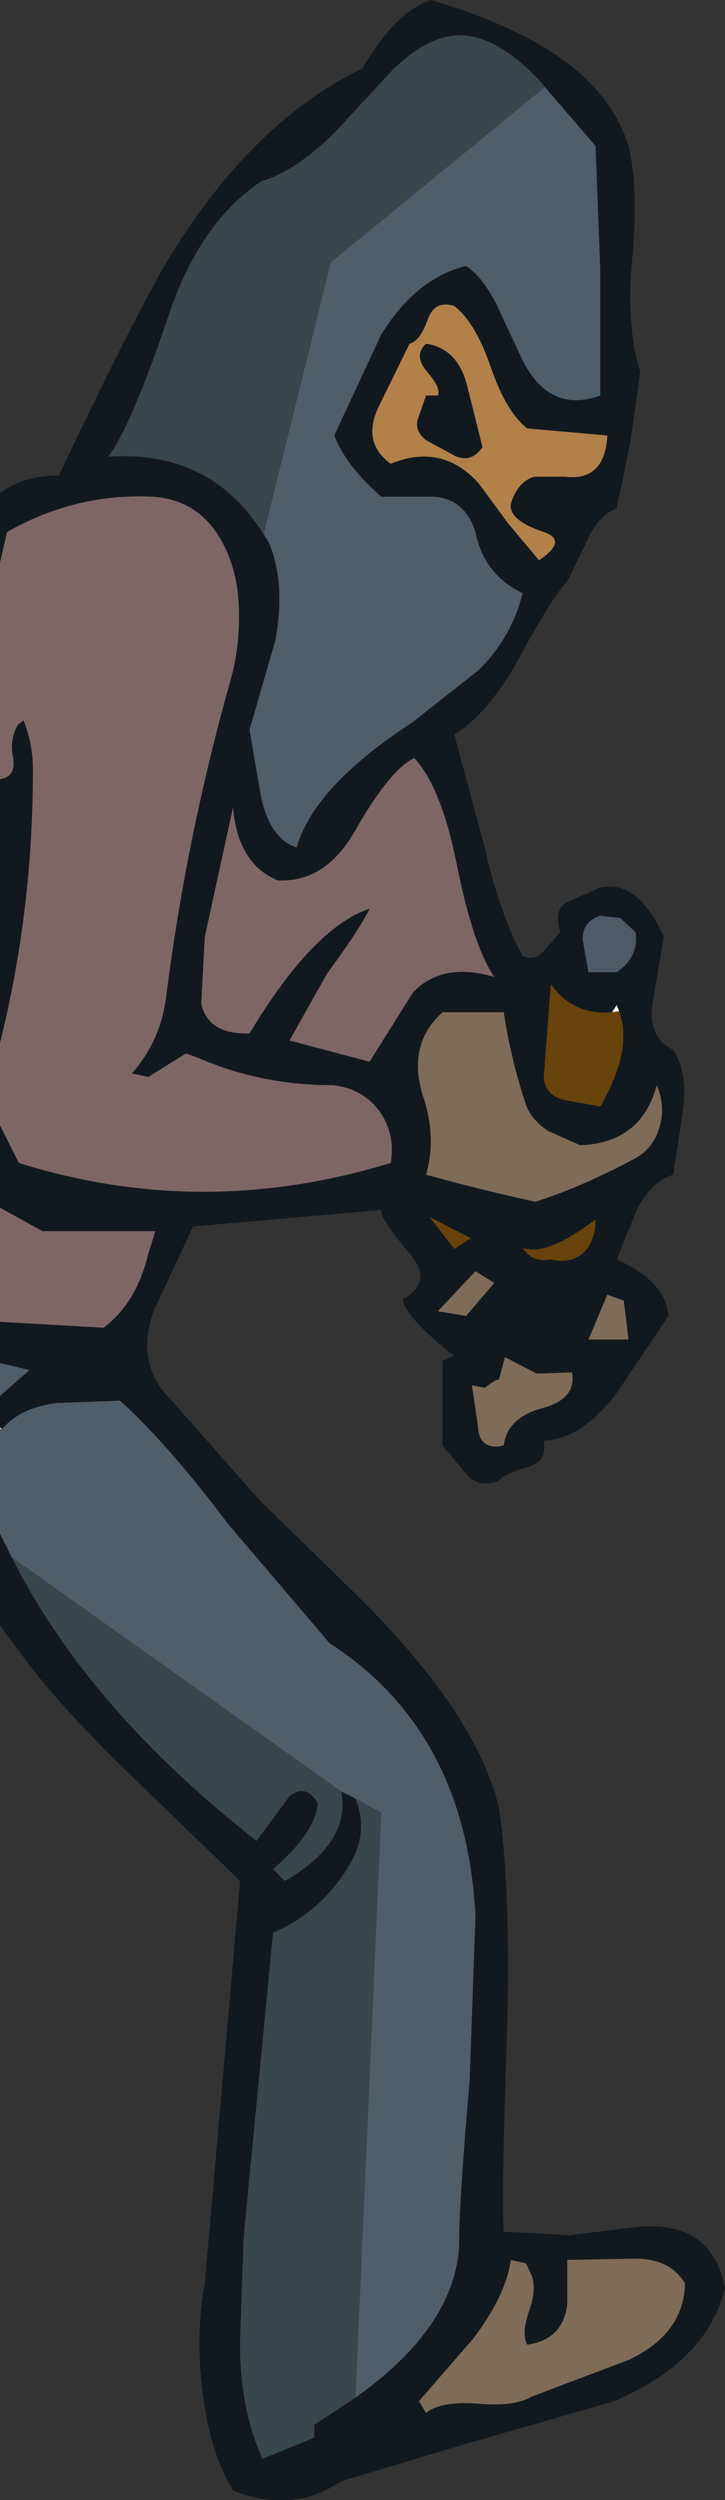 <?xml version="1.0" encoding="UTF-8" standalone="no"?>
<svg xmlns:xlink="http://www.w3.org/1999/xlink" height="106.2px" width="30.8px" xmlns="http://www.w3.org/2000/svg">
  <rect width="100%" height="100%" fill="#333333" stroke="none"/>
  <g transform="matrix(1.0, 0.0, 0.0, 1.0, 13.95, 53.1)">
    <path d="M9.2 -49.4 L8.95 -49.7 Q7.1 -51.65 5.5 -51.6 4.2 -51.55 2.75 -50.15 L0.2 -47.4 Q-1.45 -45.8 -2.85 -45.4 -5.45 -43.65 -6.75 -39.8 -8.35 -35.05 -9.35 -33.7 -5.0 -34.0 -2.75 -30.4 L-2.55 -30.1 Q-1.8 -28.4 -2.25 -25.9 L-3.35 -22.1 -2.85 -19.2 Q-2.45 -17.45 -1.35 -17.1 -0.6 -19.7 3.55 -22.4 L6.4 -24.65 Q7.8 -26.05 8.25 -27.9 6.6 -28.7 6.25 -30.5 5.8 -31.9 4.5 -32.0 L2.25 -32.0 Q0.75 -33.3 0.25 -34.6 L2.25 -38.9 Q3.75 -41.3 5.85 -41.8 6.6 -41.3 7.2 -40.05 L8.2 -37.9 Q9.35 -35.5 11.55 -36.3 L11.55 -41.65 11.35 -46.9 9.2 -49.4 M-13.95 -29.2 L-13.95 -32.15 Q-12.95 -32.9 -11.45 -32.9 -7.85 -40.5 -6.45 -42.65 -3.05 -48.0 1.45 -50.2 2.85 -52.6 4.35 -53.1 8.1 -52.0 10.25 -50.35 12.15 -48.85 12.75 -46.9 13.2 -45.05 12.9 -42.0 12.65 -39.2 13.25 -37.3 L12.85 -34.45 12.25 -31.5 Q11.45 -31.2 11.0 -30.15 L10.15 -28.4 Q9.5 -27.75 8.0 -24.95 6.7 -22.7 5.35 -21.9 L6.6 -17.25 Q7.3 -14.2 8.25 -12.5 8.75 -12.25 9.15 -12.7 L9.85 -13.5 Q9.55 -14.55 10.2 -14.8 L11.55 -15.4 Q13.15 -15.75 14.25 -13.3 L13.8 -10.65 Q13.5 -9.05 14.65 -8.5 15.3 -7.5 15.05 -5.85 L14.65 -3.2 Q13.7 -2.9 13.1 -1.7 L12.25 0.4 Q14.35 1.35 14.45 2.8 L12.2 6.15 Q10.7 8.05 9.15 8.1 9.3 8.95 8.55 9.2 7.45 9.5 7.25 9.8 6.35 10.15 5.8 9.45 L4.85 8.3 4.85 4.7 5.35 4.5 Q3.35 2.95 3.15 2.1 4.5 1.35 3.45 0.15 2.15 -1.4 2.25 -1.7 L-5.75 -1.0 -7.4 2.55 Q-8.25 4.85 -6.65 6.4 L-2.95 10.6 1.25 14.7 Q6.3 19.7 7.25 23.7 7.75 27.15 7.6 32.95 7.35 39.95 7.45 41.7 L10.25 41.85 13.1 41.5 Q16.3 41.2 16.85 44.1 16.1 47.2 12.15 48.9 L5.55 50.8 0.55 52.3 Q-1.5 53.7 -4.05 52.7 -5.05 51.05 -5.35 48.45 -5.65 46.05 -5.25 43.9 L-3.75 26.8 -8.25 22.45 Q-11.05 19.75 -12.65 17.7 L-13.95 15.95 -13.95 12.05 -13.45 13.05 Q-10.25 19.45 -3.05 25.1 L-1.65 23.2 Q-0.95 22.65 -0.45 23.5 -0.55 24.75 -2.35 26.3 L-1.85 26.8 Q0.95 25.2 0.55 23.0 L1.15 23.3 Q1.75 24.75 0.85 26.2 -0.35 28.15 -2.35 29.0 L-3.6 41.95 -3.75 46.25 Q-3.8 49.1 -2.8 51.35 L-0.6 50.45 -0.6 49.9 1.15 48.75 Q5.3 45.8 5.55 42.4 5.55 40.4 6.0 35.3 L6.25 28.3 Q5.85 20.45 0.05 16.7 L-4.25 11.65 Q-6.85 8.2 -8.85 6.4 L-11.55 6.5 Q-13.1 6.7 -13.85 7.6 L-13.95 7.55 -13.95 6.2 -12.7 5.1 -13.95 4.8 -13.95 3.05 -9.55 3.3 Q-8.15 2.25 -7.65 0.15 L-7.35 -0.8 -12.15 -0.8 -13.95 -1.8 -13.95 -5.3 -13.15 -3.7 Q-5.35 -1.25 2.65 -3.7 2.85 -4.9 2.2 -5.85 1.5 -6.85 0.2 -7.0 -2.85 -7.0 -5.5 -8.15 L-6.05 -8.35 -7.65 -7.35 -8.35 -7.5 Q-7.15 -8.85 -6.9 -10.7 -6.05 -17.45 -4.2 -24.05 -3.65 -25.9 -3.85 -27.95 -4.0 -29.15 -4.55 -30.15 -5.55 -31.9 -7.5 -32.0 -10.75 -32.15 -13.65 -30.5 L-13.95 -29.2 M-13.95 -8.8 L-13.95 -20.0 Q-13.25 -20.1 -13.4 -20.95 -13.55 -21.65 -13.2 -22.3 L-12.95 -22.5 Q-12.55 -21.5 -12.55 -20.4 -12.55 -14.4 -13.95 -8.8 M5.35 -40.1 Q4.55 -40.35 4.25 -39.6 3.9 -38.6 3.45 -38.5 L2.15 -35.85 Q1.4 -34.3 2.65 -33.4 4.85 -34.3 6.4 -32.55 L7.65 -30.85 8.95 -29.3 Q10.2 -30.15 9.15 -30.5 7.65 -31.0 7.75 -31.7 8.05 -32.65 8.75 -32.85 L10.05 -32.85 Q11.75 -32.65 11.85 -34.6 L8.45 -34.9 Q7.55 -35.6 6.9 -37.5 6.25 -39.4 5.35 -40.1 M4.15 -38.5 Q5.5 -38.3 5.9 -36.7 L6.55 -34.1 Q6.05 -33.4 5.35 -33.75 L4.15 -34.4 Q3.65 -34.8 3.8 -35.3 L4.15 -36.3 4.65 -36.3 Q4.8 -36.6 4.2 -37.3 3.6 -38.0 4.15 -38.5 M12.4 -14.1 L11.55 -14.2 Q10.8 -13.95 10.8 -13.2 L11.05 -11.8 12.25 -11.8 Q13.2 -12.45 13.05 -13.5 L12.4 -14.1 M3.65 -20.9 Q2.6 -20.4 1.1 -17.75 -0.15 -15.6 -2.15 -15.7 -3.85 -16.4 -4.05 -18.8 L-5.25 -13.3 -5.4 -10.45 Q-5.1 -9.15 -3.35 -9.2 -0.65 -13.7 1.75 -14.5 1.35 -13.65 -0.05 -11.75 L-1.65 -8.9 1.75 -8.0 3.6 -10.95 Q4.85 -12.25 7.05 -11.6 6.15 -12.9 5.45 -16.4 4.8 -19.65 3.65 -20.9 M12.05 -10.1 Q10.4 -9.95 9.45 -11.3 L9.15 -7.3 Q9.25 -6.5 10.15 -6.35 L11.55 -6.1 Q12.95 -8.5 12.35 -10.15 L12.25 -10.4 12.05 -10.1 M4.85 -10.1 Q3.3 -8.7 4.05 -6.45 4.6 -4.75 4.15 -3.2 6.5 -2.55 8.8 -2.05 10.8 -2.7 12.95 -3.85 13.65 -4.2 13.95 -4.9 14.4 -5.95 13.95 -7.0 13.3 -4.55 10.7 -4.45 L9.35 -5.05 Q8.65 -5.5 8.4 -6.15 7.75 -8.1 7.45 -10.1 L4.85 -10.1 M11.35 -1.3 Q9.25 0.3 8.25 -0.1 8.65 0.55 9.45 0.4 10.3 0.6 10.85 0.1 11.35 -0.4 11.35 -1.3 M5.35 -0.05 L6.05 -0.5 4.3 -1.4 5.35 -0.05 M7.5 4.55 L7.25 5.5 Q7.1 5.5 6.65 5.85 L6.1 5.75 6.35 7.45 Q6.4 8.55 7.45 8.3 7.6 7.1 9.15 6.7 10.55 6.3 10.35 5.2 L8.85 5.25 7.5 4.55 M5.85 2.8 L7.05 1.4 6.25 0.9 4.65 2.6 5.85 2.8 M11.85 1.9 L11.05 3.8 12.75 3.8 12.55 2.15 11.85 1.9 M8.4 43.05 L7.75 42.9 Q7.55 44.4 6.15 46.25 L3.85 48.9 4.15 49.4 Q4.75 48.9 6.3 49.0 7.9 49.15 8.65 48.7 L12.75 47.15 Q15.1 46.05 15.15 43.9 14.5 42.8 12.9 42.85 L10.15 42.9 10.15 44.8 Q9.95 46.3 8.45 46.5 8.2 46.05 8.5 45.15 8.85 44.2 8.65 43.6 L8.4 43.05" fill="#12191e" fill-rule="evenodd" stroke="none"/>
    <path d="M-2.75 -30.4 Q-5.0 -34.0 -9.35 -33.7 -8.35 -35.05 -6.75 -39.8 -5.45 -43.65 -2.85 -45.4 -1.45 -45.8 0.2 -47.4 L2.75 -50.15 Q4.2 -51.55 5.5 -51.6 7.1 -51.65 8.95 -49.7 L9.2 -49.4 0.1 -41.95 -2.75 -30.4 M0.55 23.0 Q0.95 25.2 -1.85 26.8 L-2.35 26.3 Q-0.55 24.75 -0.45 23.5 -0.95 22.65 -1.65 23.2 L-3.05 25.1 Q-10.25 19.45 -13.45 13.05 L0.55 23.0 M1.15 48.75 L-0.6 49.9 -0.6 50.45 -2.8 51.35 Q-3.8 49.1 -3.75 46.25 L-3.6 41.95 -2.35 29.0 Q-0.35 28.15 0.85 26.2 1.75 24.75 1.15 23.3 L2.25 23.9 1.15 48.75" fill="#37474c" fill-rule="evenodd" stroke="none"/>
    <path d="M9.2 -49.4 L11.35 -46.9 11.55 -41.65 11.55 -36.3 Q9.35 -35.5 8.2 -37.9 L7.2 -40.05 Q6.6 -41.3 5.85 -41.8 3.75 -41.3 2.25 -38.9 L0.25 -34.6 Q0.75 -33.3 2.25 -32.0 L4.5 -32.0 Q5.8 -31.9 6.25 -30.5 6.6 -28.7 8.25 -27.9 7.8 -26.05 6.4 -24.65 L3.55 -22.4 Q-0.6 -19.7 -1.35 -17.1 -2.45 -17.45 -2.85 -19.2 L-3.35 -22.1 -2.25 -25.9 Q-1.8 -28.4 -2.55 -30.1 L-2.75 -30.4 0.1 -41.95 9.2 -49.4 M-13.95 12.05 L-13.95 7.6 -13.85 7.6 Q-13.1 6.7 -11.55 6.5 L-8.85 6.4 Q-6.85 8.2 -4.25 11.65 L0.05 16.7 Q5.85 20.45 6.25 28.3 L6.0 35.3 Q5.55 40.4 5.55 42.4 5.3 45.8 1.15 48.75 L2.25 23.9 1.15 23.3 0.55 23.0 -13.45 13.05 -13.95 12.05 M-13.95 6.2 L-13.95 4.8 -12.7 5.1 -13.95 6.2" fill="#4e5e6a" fill-rule="evenodd" stroke="none"/>
    <path d="M5.35 -40.1 Q6.25 -39.4 6.9 -37.5 7.55 -35.6 8.45 -34.9 L11.85 -34.6 Q11.75 -32.65 10.05 -32.85 L8.75 -32.85 Q8.05 -32.65 7.75 -31.7 7.65 -31.0 9.15 -30.5 10.2 -30.15 8.95 -29.3 L7.65 -30.85 6.4 -32.55 Q4.85 -34.3 2.65 -33.4 1.4 -34.3 2.15 -35.85 L3.45 -38.5 Q3.9 -38.6 4.25 -39.6 4.55 -40.35 5.35 -40.1 M4.15 -38.5 Q3.6 -38.0 4.2 -37.3 4.8 -36.6 4.65 -36.3 L4.15 -36.3 3.8 -35.3 Q3.65 -34.8 4.15 -34.4 L5.35 -33.75 Q6.05 -33.4 6.55 -34.1 L5.9 -36.7 Q5.5 -38.3 4.15 -38.5" fill="#b2814a" fill-rule="evenodd" stroke="none"/>
    <path d="M12.4 -14.1 L13.05 -13.5 Q13.2 -12.45 12.25 -11.8 L11.05 -11.8 10.8 -13.2 Q10.8 -13.95 11.55 -14.2 L12.4 -14.1" fill="#4e5a68" fill-rule="evenodd" stroke="none"/>
    <path d="M-13.95 3.05 L-13.95 -1.8 -12.15 -0.8 -7.35 -0.8 -7.65 0.15 Q-8.15 2.25 -9.55 3.3 L-13.95 3.05 M-13.95 -5.3 L-13.95 -8.8 Q-12.55 -14.4 -12.55 -20.4 -12.55 -21.5 -12.95 -22.5 L-13.2 -22.3 Q-13.55 -21.65 -13.4 -20.95 -13.25 -20.1 -13.95 -20.0 L-13.95 -29.2 -13.65 -30.5 Q-10.75 -32.15 -7.5 -32.0 -5.55 -31.9 -4.55 -30.15 -4.0 -29.15 -3.85 -27.95 -3.65 -25.9 -4.2 -24.05 -6.05 -17.45 -6.9 -10.7 -7.15 -8.85 -8.35 -7.5 L-7.65 -7.35 -6.05 -8.35 -5.5 -8.15 Q-2.85 -7.0 0.2 -7.0 1.5 -6.85 2.2 -5.85 2.85 -4.9 2.65 -3.7 -5.35 -1.25 -13.15 -3.7 L-13.95 -5.3 M3.65 -20.9 Q4.8 -19.65 5.45 -16.4 6.15 -12.9 7.05 -11.6 4.85 -12.25 3.6 -10.95 L1.75 -8.0 -1.65 -8.9 -0.05 -11.75 Q1.35 -13.65 1.75 -14.5 -0.65 -13.7 -3.35 -9.2 -5.1 -9.15 -5.4 -10.45 L-5.25 -13.3 -4.05 -18.8 Q-3.85 -16.4 -2.15 -15.7 -0.15 -15.6 1.1 -17.75 2.6 -20.4 3.65 -20.9" fill="#7f6666" fill-rule="evenodd" stroke="none"/>
    <path d="M12.35 -10.15 Q12.95 -8.5 11.55 -6.1 L10.15 -6.35 Q9.25 -6.5 9.15 -7.3 L9.45 -11.3 Q10.4 -9.95 12.05 -10.1 L12.35 -10.15 M5.35 -0.05 L4.3 -1.4 6.05 -0.5 5.35 -0.05 M11.35 -1.3 Q11.35 -0.4 10.85 0.1 10.3 0.6 9.45 0.4 8.65 0.55 8.25 -0.1 9.25 0.3 11.35 -1.3" fill="#68430b" fill-rule="evenodd" stroke="none"/>
    <path d="M4.85 -10.1 L7.45 -10.1 Q7.75 -8.1 8.4 -6.15 8.65 -5.5 9.35 -5.05 L10.7 -4.45 Q13.3 -4.55 13.95 -7.0 14.4 -5.95 13.95 -4.9 13.65 -4.2 12.95 -3.85 10.8 -2.7 8.8 -2.05 6.5 -2.55 4.15 -3.2 4.6 -4.75 4.05 -6.45 3.3 -8.7 4.85 -10.1 M11.85 1.9 L12.55 2.15 12.75 3.8 11.05 3.8 11.85 1.9 M5.85 2.8 L4.65 2.6 6.25 0.9 7.05 1.4 5.85 2.8 M7.5 4.55 L8.85 5.25 10.35 5.2 Q10.55 6.3 9.15 6.7 7.6 7.1 7.45 8.3 6.4 8.55 6.35 7.45 L6.1 5.75 6.65 5.85 Q7.1 5.5 7.25 5.5 L7.5 4.55 M8.4 43.05 L8.65 43.6 Q8.85 44.2 8.5 45.15 8.2 46.05 8.45 46.5 9.95 46.3 10.15 44.8 L10.15 42.9 12.9 42.85 Q14.5 42.8 15.15 43.9 15.1 46.05 12.75 47.15 L8.65 48.7 Q7.9 49.15 6.3 49.0 4.75 48.9 4.15 49.4 L3.85 48.9 6.15 46.25 Q7.55 44.4 7.75 42.9 L8.4 43.05" fill="#7f6c58" fill-rule="evenodd" stroke="none"/>
    <path d="M-13.95 7.6 L-13.95 7.55 -13.85 7.6 -13.95 7.6 M12.05 -10.1 L12.25 -10.4 12.35 -10.15 12.05 -10.1" fill="#ffffff" fill-rule="evenodd" stroke="none"/>
  </g>
</svg>
